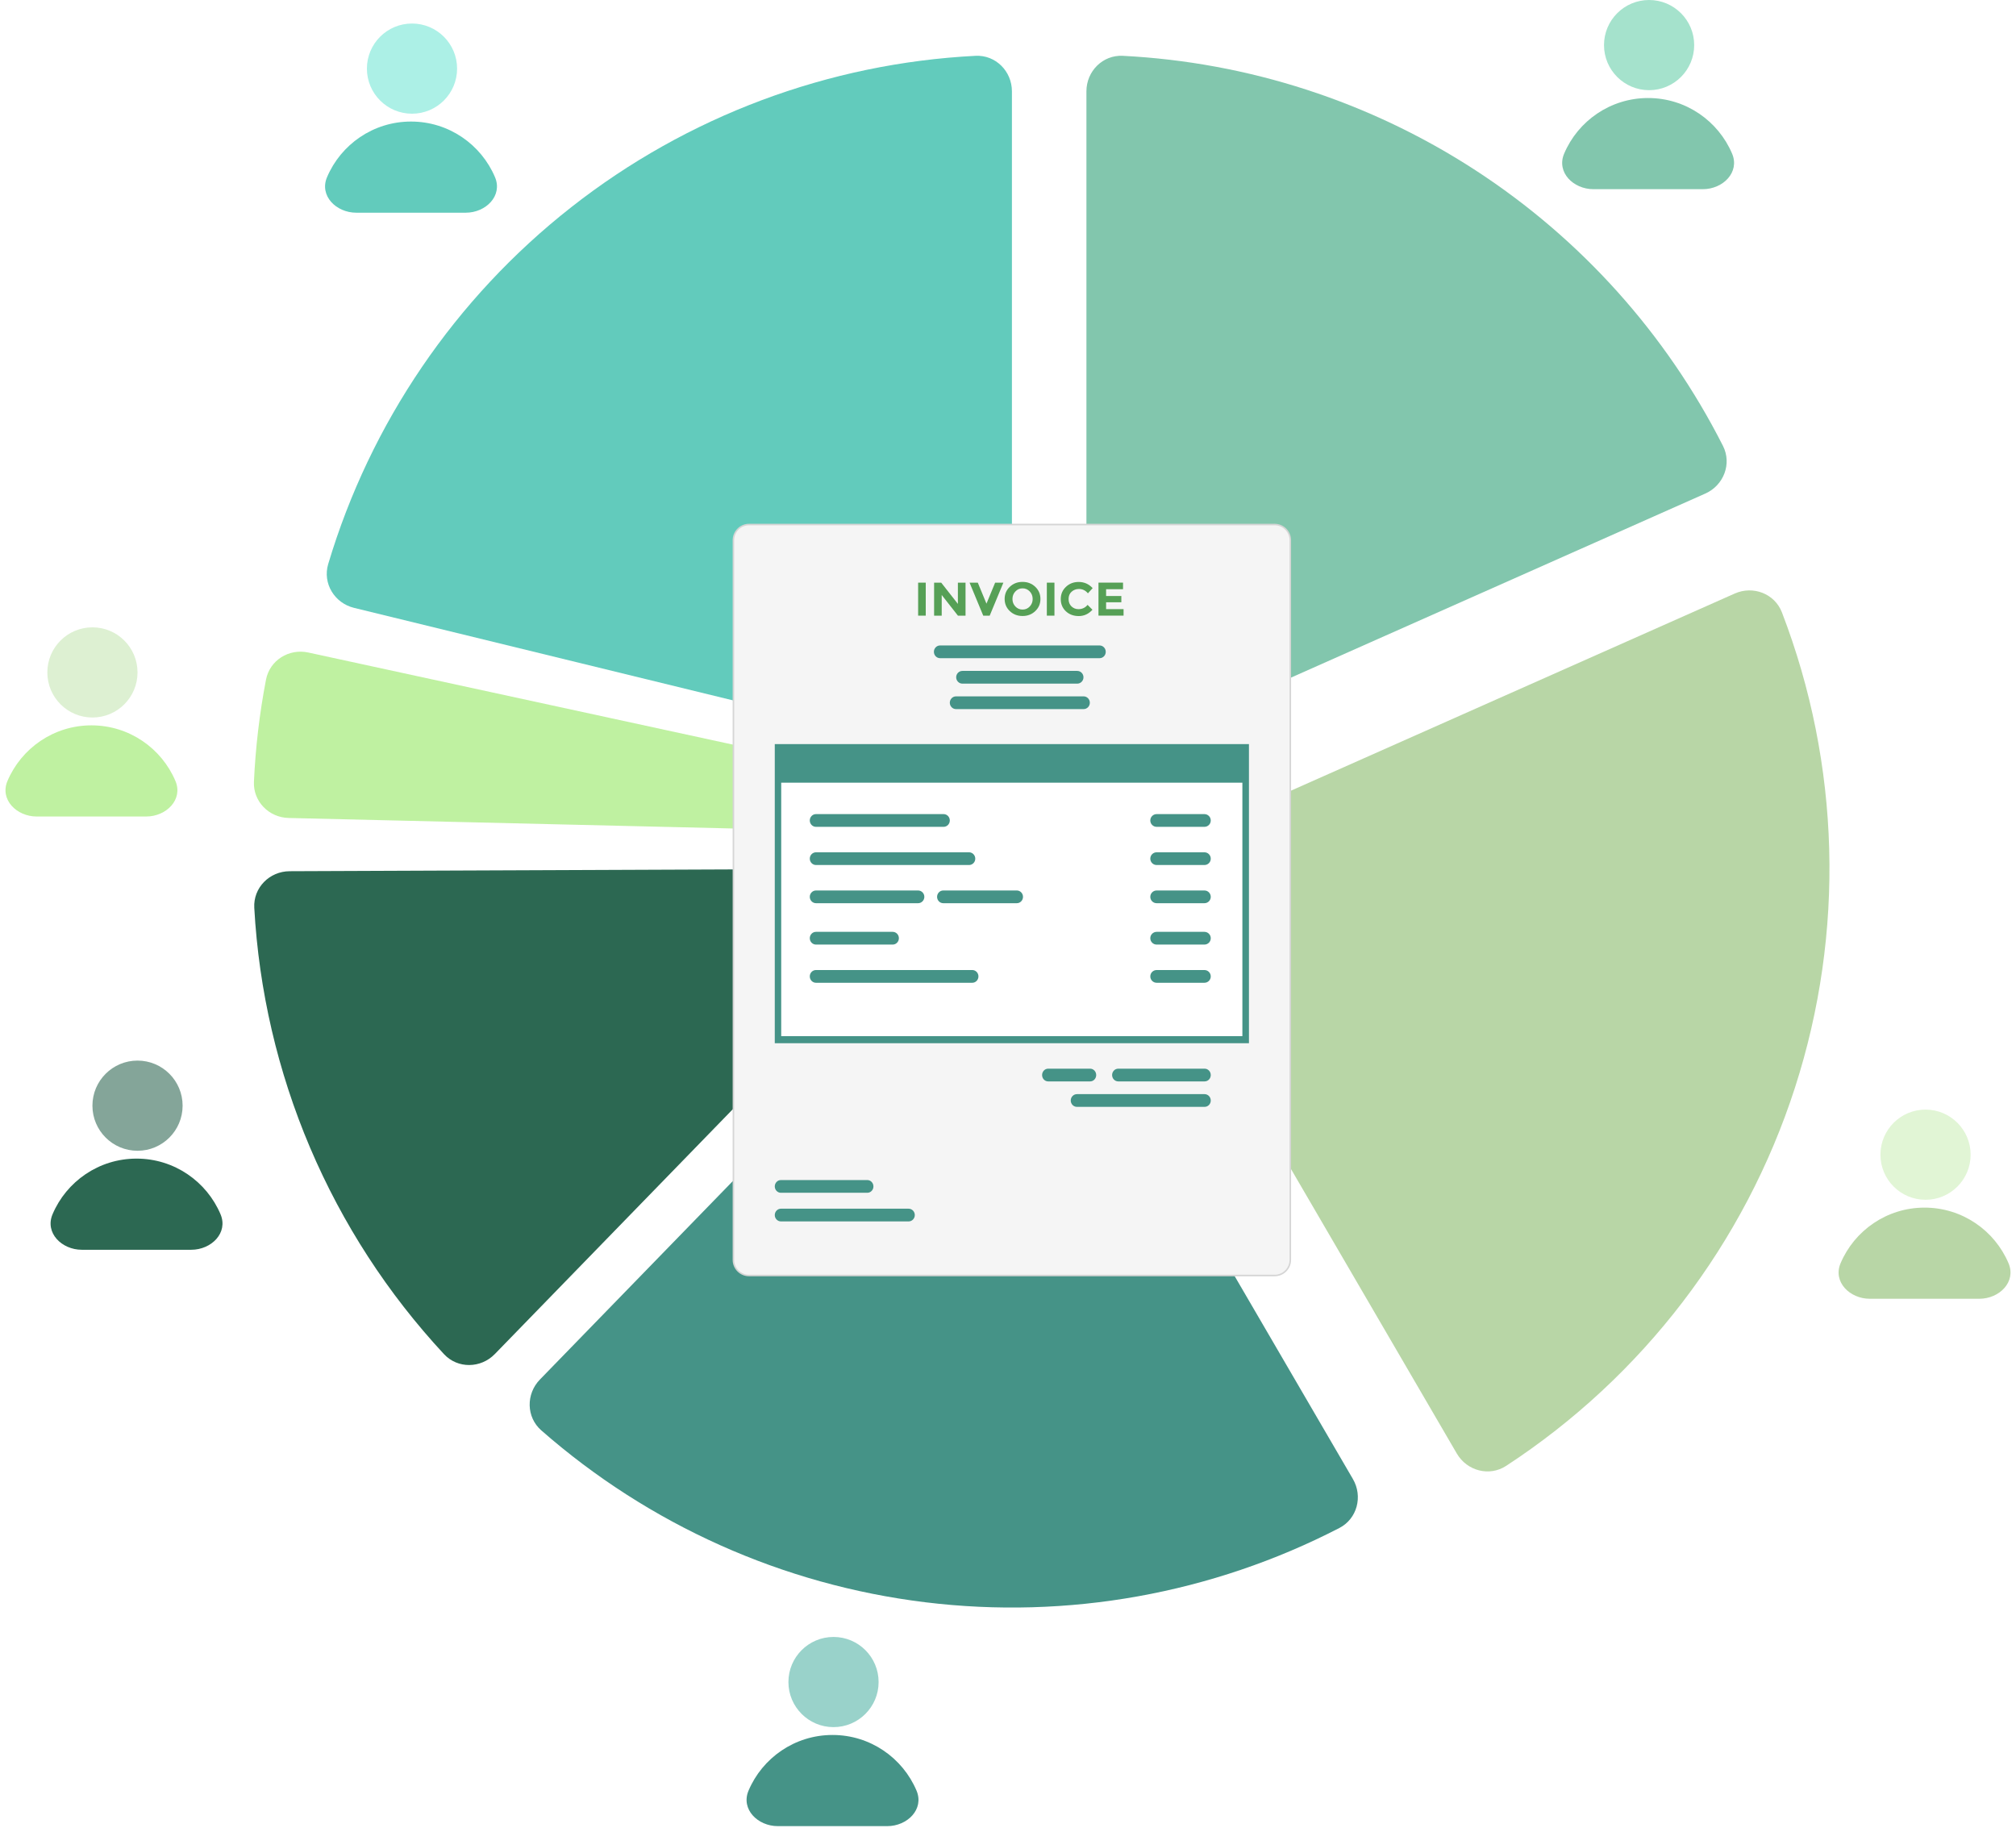 <?xml version="1.0" encoding="UTF-8"?> <svg xmlns="http://www.w3.org/2000/svg" width="664" height="602" viewBox="0 0 664 602" fill="none"><path d="M633.88 397.771C621.442 397.771 610.77 405.334 606.212 416.113C603.631 422.217 609.226 427.798 615.854 427.798H651.907C658.534 427.798 664.129 422.217 661.548 416.113C656.99 405.334 646.318 397.771 633.88 397.771Z" fill="#B8D6A6"></path><circle cx="634.203" cy="380.337" r="14.852" fill="#E1F5D5"></circle><path d="M135.375 40.036C122.937 40.036 112.265 47.599 107.707 58.377C105.126 64.481 110.721 70.062 117.349 70.062H153.402C160.029 70.062 165.624 64.481 163.043 58.377C158.485 47.599 147.813 40.036 135.375 40.036Z" fill="#62CBBC"></path><circle cx="135.699" cy="22.601" r="14.852" fill="#ACF0E6"></circle><path d="M542.832 32.287C530.394 32.287 519.722 39.85 515.164 50.628C512.583 56.732 518.178 62.313 524.806 62.313H560.859C567.486 62.313 573.081 56.732 570.5 50.628C565.942 39.85 555.271 32.287 542.832 32.287Z" fill="#82C6AD"></path><circle cx="543.156" cy="14.852" r="14.852" fill="#A5E2CC"></circle><path d="M274.207 571.473C261.769 571.473 251.097 579.036 246.539 589.814C243.958 595.918 249.553 601.5 256.181 601.5H292.234C298.861 601.5 304.456 595.918 301.875 589.814C297.317 579.036 286.646 571.473 274.207 571.473Z" fill="#459387"></path><circle cx="274.531" cy="554.038" r="14.852" fill="#99D2CA"></circle><path d="M44.972 381.628C32.534 381.628 21.862 389.191 17.304 399.969C14.723 406.073 20.318 411.655 26.945 411.655H62.998C69.626 411.655 75.221 406.073 72.64 399.969C68.082 389.191 57.41 381.628 44.972 381.628Z" fill="#2C6852"></path><circle cx="45.294" cy="364.193" r="14.852" fill="#84A599"></circle><path d="M30.12 238.921C17.682 238.921 7.01 246.484 2.452 257.262C-0.129 263.366 5.466 268.947 12.094 268.947H48.147C54.774 268.947 60.369 263.366 57.788 257.262C53.23 246.484 42.559 238.921 30.12 238.921Z" fill="#BFF1A1"></path><circle cx="30.444" cy="221.486" r="14.852" fill="#DDF0D2"></circle><path d="M357.83 30.081C357.83 23.453 363.206 18.049 369.825 18.387C411.096 20.495 451.159 33.455 485.926 56.053C520.692 78.65 548.801 110.002 567.483 146.862C570.48 152.773 567.723 159.881 561.667 162.571L374.702 245.632C366.767 249.157 357.83 243.348 357.83 234.665L357.83 30.081Z" fill="#82C6AD"></path><path d="M571.352 195.504C577.409 192.813 584.531 195.533 586.909 201.719C606.157 251.783 607.742 307.062 591.176 358.33C574.61 409.597 540.978 453.497 496.074 482.833C490.526 486.457 483.159 484.495 479.822 478.769L374.259 297.631C370.66 291.456 373.223 283.524 379.755 280.622L571.352 195.504Z" fill="#B8D6A6"></path><path d="M445.598 487.164C448.935 492.89 447.011 500.267 441.122 503.307C399.235 524.934 351.716 533.509 304.742 527.76C257.767 522.012 213.718 502.232 178.282 471.143C173.3 466.772 173.211 459.149 177.83 454.396L322.277 305.787C327.811 300.092 337.251 301.248 341.249 308.108L445.598 487.164Z" fill="#459387"></path><path d="M162.979 446.002C158.36 450.754 150.738 450.883 146.227 446.027C127.713 426.096 112.779 403.079 102.116 377.987C91.453 352.895 85.249 326.168 83.75 299.007C83.385 292.39 88.768 286.992 95.395 286.965L289.881 286.175C300.513 286.132 305.945 298.915 298.534 306.539L162.979 446.002Z" fill="#2C6852"></path><path d="M95.064 269.428C88.568 269.274 83.342 263.975 83.638 257.483C84.153 246.198 85.481 234.965 87.611 223.871C88.838 217.481 95.17 213.546 101.529 214.925L261.216 249.567C275.434 252.651 272.932 273.635 258.388 273.291L95.064 269.428Z" fill="#BFF1A1"></path><path d="M116.61 200.222C110.172 198.65 106.197 192.145 108.096 185.795C121.97 139.388 149.883 98.295 188.132 68.261C226.381 38.227 272.922 20.858 321.296 18.387C327.915 18.049 333.292 23.453 333.292 30.081V237.845C333.292 245.624 326.003 251.348 318.445 249.502L116.61 200.222Z" fill="#62CBBC"></path><g filter="url(#filter0_d)"><path d="M419.838 418.136H246.707C243.875 418.136 241.56 415.819 241.56 412.985V175.924C241.56 173.09 243.875 170.772 246.707 170.772H419.838C422.671 170.772 424.986 173.09 424.986 175.924V412.975C424.986 415.819 422.671 418.136 419.838 418.136Z" fill="#F5F5F5" stroke="#D5D5D5" stroke-width="0.5"></path><path d="M302.402 189.917H304.909V200.788H302.402V189.917Z" fill="#56A056"></path><path d="M315.508 189.917H318.014V200.788H315.508L310.168 193.979V200.788H307.662V189.917H310L315.498 196.918V189.917H315.508Z" fill="#56A056"></path><path d="M324.909 196.841L327.762 189.927H330.477L325.969 200.797H323.849L319.342 189.927H322.056L324.909 196.841Z" fill="#56A056"></path><path fill-rule="evenodd" clip-rule="evenodd" d="M336.788 200.903C338.452 200.903 339.849 200.365 340.978 199.29C342.118 198.214 342.682 196.879 342.682 195.285C342.682 193.691 342.108 192.356 340.978 191.281C339.839 190.205 338.442 189.667 336.788 189.667C335.124 189.667 333.727 190.205 332.597 191.281C331.458 192.356 330.894 193.691 330.894 195.285C330.894 196.879 331.468 198.214 332.597 199.29C333.737 200.365 335.134 200.903 336.788 200.903ZM339.166 192.818C339.809 193.5 340.126 194.325 340.126 195.295C340.126 196.265 339.809 197.081 339.166 197.763C338.522 198.445 337.739 198.781 336.798 198.781C335.857 198.781 335.074 198.445 334.43 197.763C333.786 197.091 333.469 196.265 333.469 195.295C333.469 194.325 333.786 193.5 334.43 192.818C335.074 192.136 335.857 191.79 336.798 191.79C337.739 191.79 338.522 192.136 339.166 192.818Z" fill="#56A056"></path><path d="M344.792 189.917H347.298V200.788H344.792V189.917Z" fill="#56A056"></path><path d="M355.203 198.647C356.431 198.647 357.442 198.176 358.214 197.235L359.819 198.839C358.551 200.231 357.046 200.922 355.322 200.922C353.598 200.922 352.172 200.394 351.052 199.338C349.933 198.282 349.378 196.947 349.378 195.334C349.378 193.72 349.943 192.376 351.082 191.3C352.221 190.225 353.608 189.687 355.262 189.687C357.105 189.687 358.64 190.369 359.879 191.723L358.323 193.432C357.531 192.481 356.55 192.001 355.371 192.001C354.43 192.001 353.628 192.299 352.954 192.894C352.281 193.49 351.954 194.296 351.954 195.305C351.954 196.313 352.271 197.129 352.905 197.734C353.539 198.339 354.301 198.647 355.203 198.647Z" fill="#56A056"></path><path d="M369.885 189.917V192.077H364.308V194.315H369.331V196.38H364.308V198.636H370.064V200.778H361.802V189.907H369.885V189.917Z" fill="#56A056"></path><path d="M362.164 214.795H309.624C308.505 214.795 307.594 213.854 307.594 212.698C307.594 211.543 308.505 210.602 309.624 210.602H362.164C363.283 210.602 364.194 211.543 364.194 212.698C364.204 213.854 363.293 214.795 362.164 214.795Z" fill="#459387"></path><path d="M356.919 231.565H314.868C313.747 231.565 312.834 230.624 312.834 229.469C312.834 228.313 313.747 227.373 314.868 227.373H356.919C358.04 227.373 358.953 228.313 358.953 229.469C358.953 230.624 358.04 231.565 356.919 231.565Z" fill="#459387"></path><path d="M354.808 223.18H316.979C315.85 223.18 314.931 222.239 314.931 221.084C314.931 219.928 315.85 218.987 316.979 218.987H354.808C355.937 218.987 356.857 219.928 356.857 221.084C356.867 222.239 355.947 223.18 354.808 223.18Z" fill="#459387"></path><rect x="255.185" y="243.095" width="156.174" height="98.526" fill="#459387"></rect><path d="M409.195 255.804V339.295L257.303 339.295V255.804L409.195 255.804Z" fill="white"></path><path d="M310.799 270.347H268.747C267.627 270.347 266.714 269.406 266.714 268.251C266.714 267.095 267.627 266.154 268.747 266.154H310.799C311.92 266.154 312.833 267.095 312.833 268.251C312.833 269.406 311.92 270.347 310.799 270.347Z" fill="#459387"></path><path d="M396.695 270.347H380.954C379.804 270.347 378.867 269.406 378.867 268.251C378.867 267.095 379.804 266.154 380.954 266.154H396.695C397.845 266.154 398.782 267.095 398.782 268.251C398.792 269.406 397.855 270.347 396.695 270.347Z" fill="#459387"></path><path d="M396.695 282.925H380.954C379.804 282.925 378.867 281.984 378.867 280.828C378.867 279.673 379.804 278.732 380.954 278.732H396.695C397.845 278.732 398.782 279.673 398.782 280.828C398.792 281.984 397.855 282.925 396.695 282.925Z" fill="#459387"></path><path d="M396.695 295.502H380.954C379.804 295.502 378.867 294.561 378.867 293.406C378.867 292.25 379.804 291.31 380.954 291.31H396.695C397.845 291.31 398.782 292.25 398.782 293.406C398.792 294.561 397.855 295.502 396.695 295.502Z" fill="#459387"></path><path d="M396.695 309.128H380.954C379.804 309.128 378.867 308.187 378.867 307.032C378.867 305.876 379.804 304.936 380.954 304.936H396.695C397.845 304.936 398.782 305.876 398.782 307.032C398.792 308.187 397.855 309.128 396.695 309.128Z" fill="#459387"></path><path d="M396.695 321.706H380.954C379.804 321.706 378.867 320.765 378.867 319.61C378.867 318.454 379.804 317.514 380.954 317.514H396.695C397.845 317.514 398.782 318.454 398.782 319.61C398.792 320.765 397.855 321.706 396.695 321.706Z" fill="#459387"></path><path d="M319.163 282.925H268.769C267.636 282.925 266.714 281.984 266.714 280.828C266.714 279.673 267.636 278.732 268.769 278.732H319.163C320.296 278.732 321.218 279.673 321.218 280.828C321.228 281.984 320.306 282.925 319.163 282.925Z" fill="#459387"></path><path d="M294.028 309.128H268.748C267.627 309.128 266.714 308.187 266.714 307.032C266.714 305.876 267.627 304.936 268.748 304.936H294.028C295.149 304.936 296.062 305.876 296.062 307.032C296.062 308.187 295.149 309.128 294.028 309.128Z" fill="#459387"></path><path d="M320.239 321.706H268.741C267.624 321.706 266.714 320.765 266.714 319.61C266.714 318.454 267.624 317.514 268.741 317.514H320.239C321.356 317.514 322.266 318.454 322.266 319.61C322.266 320.765 321.356 321.706 320.239 321.706Z" fill="#459387"></path><path d="M302.395 295.502H268.766C267.635 295.502 266.714 294.561 266.714 293.406C266.714 292.25 267.635 291.31 268.766 291.31H302.395C303.526 291.31 304.447 292.25 304.447 293.406C304.447 294.561 303.526 295.502 302.395 295.502Z" fill="#459387"></path><path d="M334.91 295.502H310.674C309.554 295.502 308.642 294.561 308.642 293.406C308.642 292.25 309.554 291.31 310.674 291.31H334.91C336.03 291.31 336.942 292.25 336.942 293.406C336.942 294.561 336.03 295.502 334.91 295.502Z" fill="#459387"></path><path d="M396.766 354.198H368.305C367.194 354.198 366.289 353.258 366.289 352.102C366.289 350.947 367.194 350.006 368.305 350.006H396.766C397.877 350.006 398.782 350.947 398.782 352.102C398.791 353.258 397.887 354.198 396.766 354.198Z" fill="#459387"></path><path d="M396.743 362.584H354.703C353.579 362.584 352.664 361.643 352.664 360.488C352.664 359.332 353.579 358.392 354.703 358.392H396.743C397.867 358.392 398.783 359.332 398.783 360.488C398.793 361.643 397.877 362.584 396.743 362.584Z" fill="#459387"></path><path d="M285.661 390.884H257.201C256.089 390.884 255.185 389.943 255.185 388.788C255.185 387.632 256.089 386.691 257.201 386.691H285.661C286.772 386.691 287.677 387.632 287.677 388.788C287.687 389.943 286.782 390.884 285.661 390.884Z" fill="#459387"></path><path d="M299.264 400.318H257.224C256.1 400.318 255.185 399.377 255.185 398.221C255.185 397.066 256.1 396.125 257.224 396.125H299.264C300.388 396.125 301.303 397.066 301.303 398.221C301.303 399.377 300.388 400.318 299.264 400.318Z" fill="#459387"></path><path d="M359.066 354.198H345.214C344.12 354.198 343.23 353.258 343.23 352.102C343.23 350.947 344.12 350.006 345.214 350.006H359.066C360.159 350.006 361.049 350.947 361.049 352.102C361.049 353.258 360.159 354.198 359.066 354.198Z" fill="#459387"></path></g><defs><filter id="filter0_d" x="226.31" y="157.522" width="213.926" height="277.864" filterUnits="userSpaceOnUse" color-interpolation-filters="sRGB"><feFlood flood-opacity="0" result="BackgroundImageFix"></feFlood><feColorMatrix in="SourceAlpha" type="matrix" values="0 0 0 0 0 0 0 0 0 0 0 0 0 0 0 0 0 0 127 0"></feColorMatrix><feOffset dy="2"></feOffset><feGaussianBlur stdDeviation="7.5"></feGaussianBlur><feColorMatrix type="matrix" values="0 0 0 0 0 0 0 0 0 0 0 0 0 0 0 0 0 0 0.16 0"></feColorMatrix><feBlend mode="normal" in2="BackgroundImageFix" result="effect1_dropShadow"></feBlend><feBlend mode="normal" in="SourceGraphic" in2="effect1_dropShadow" result="shape"></feBlend></filter></defs></svg> 